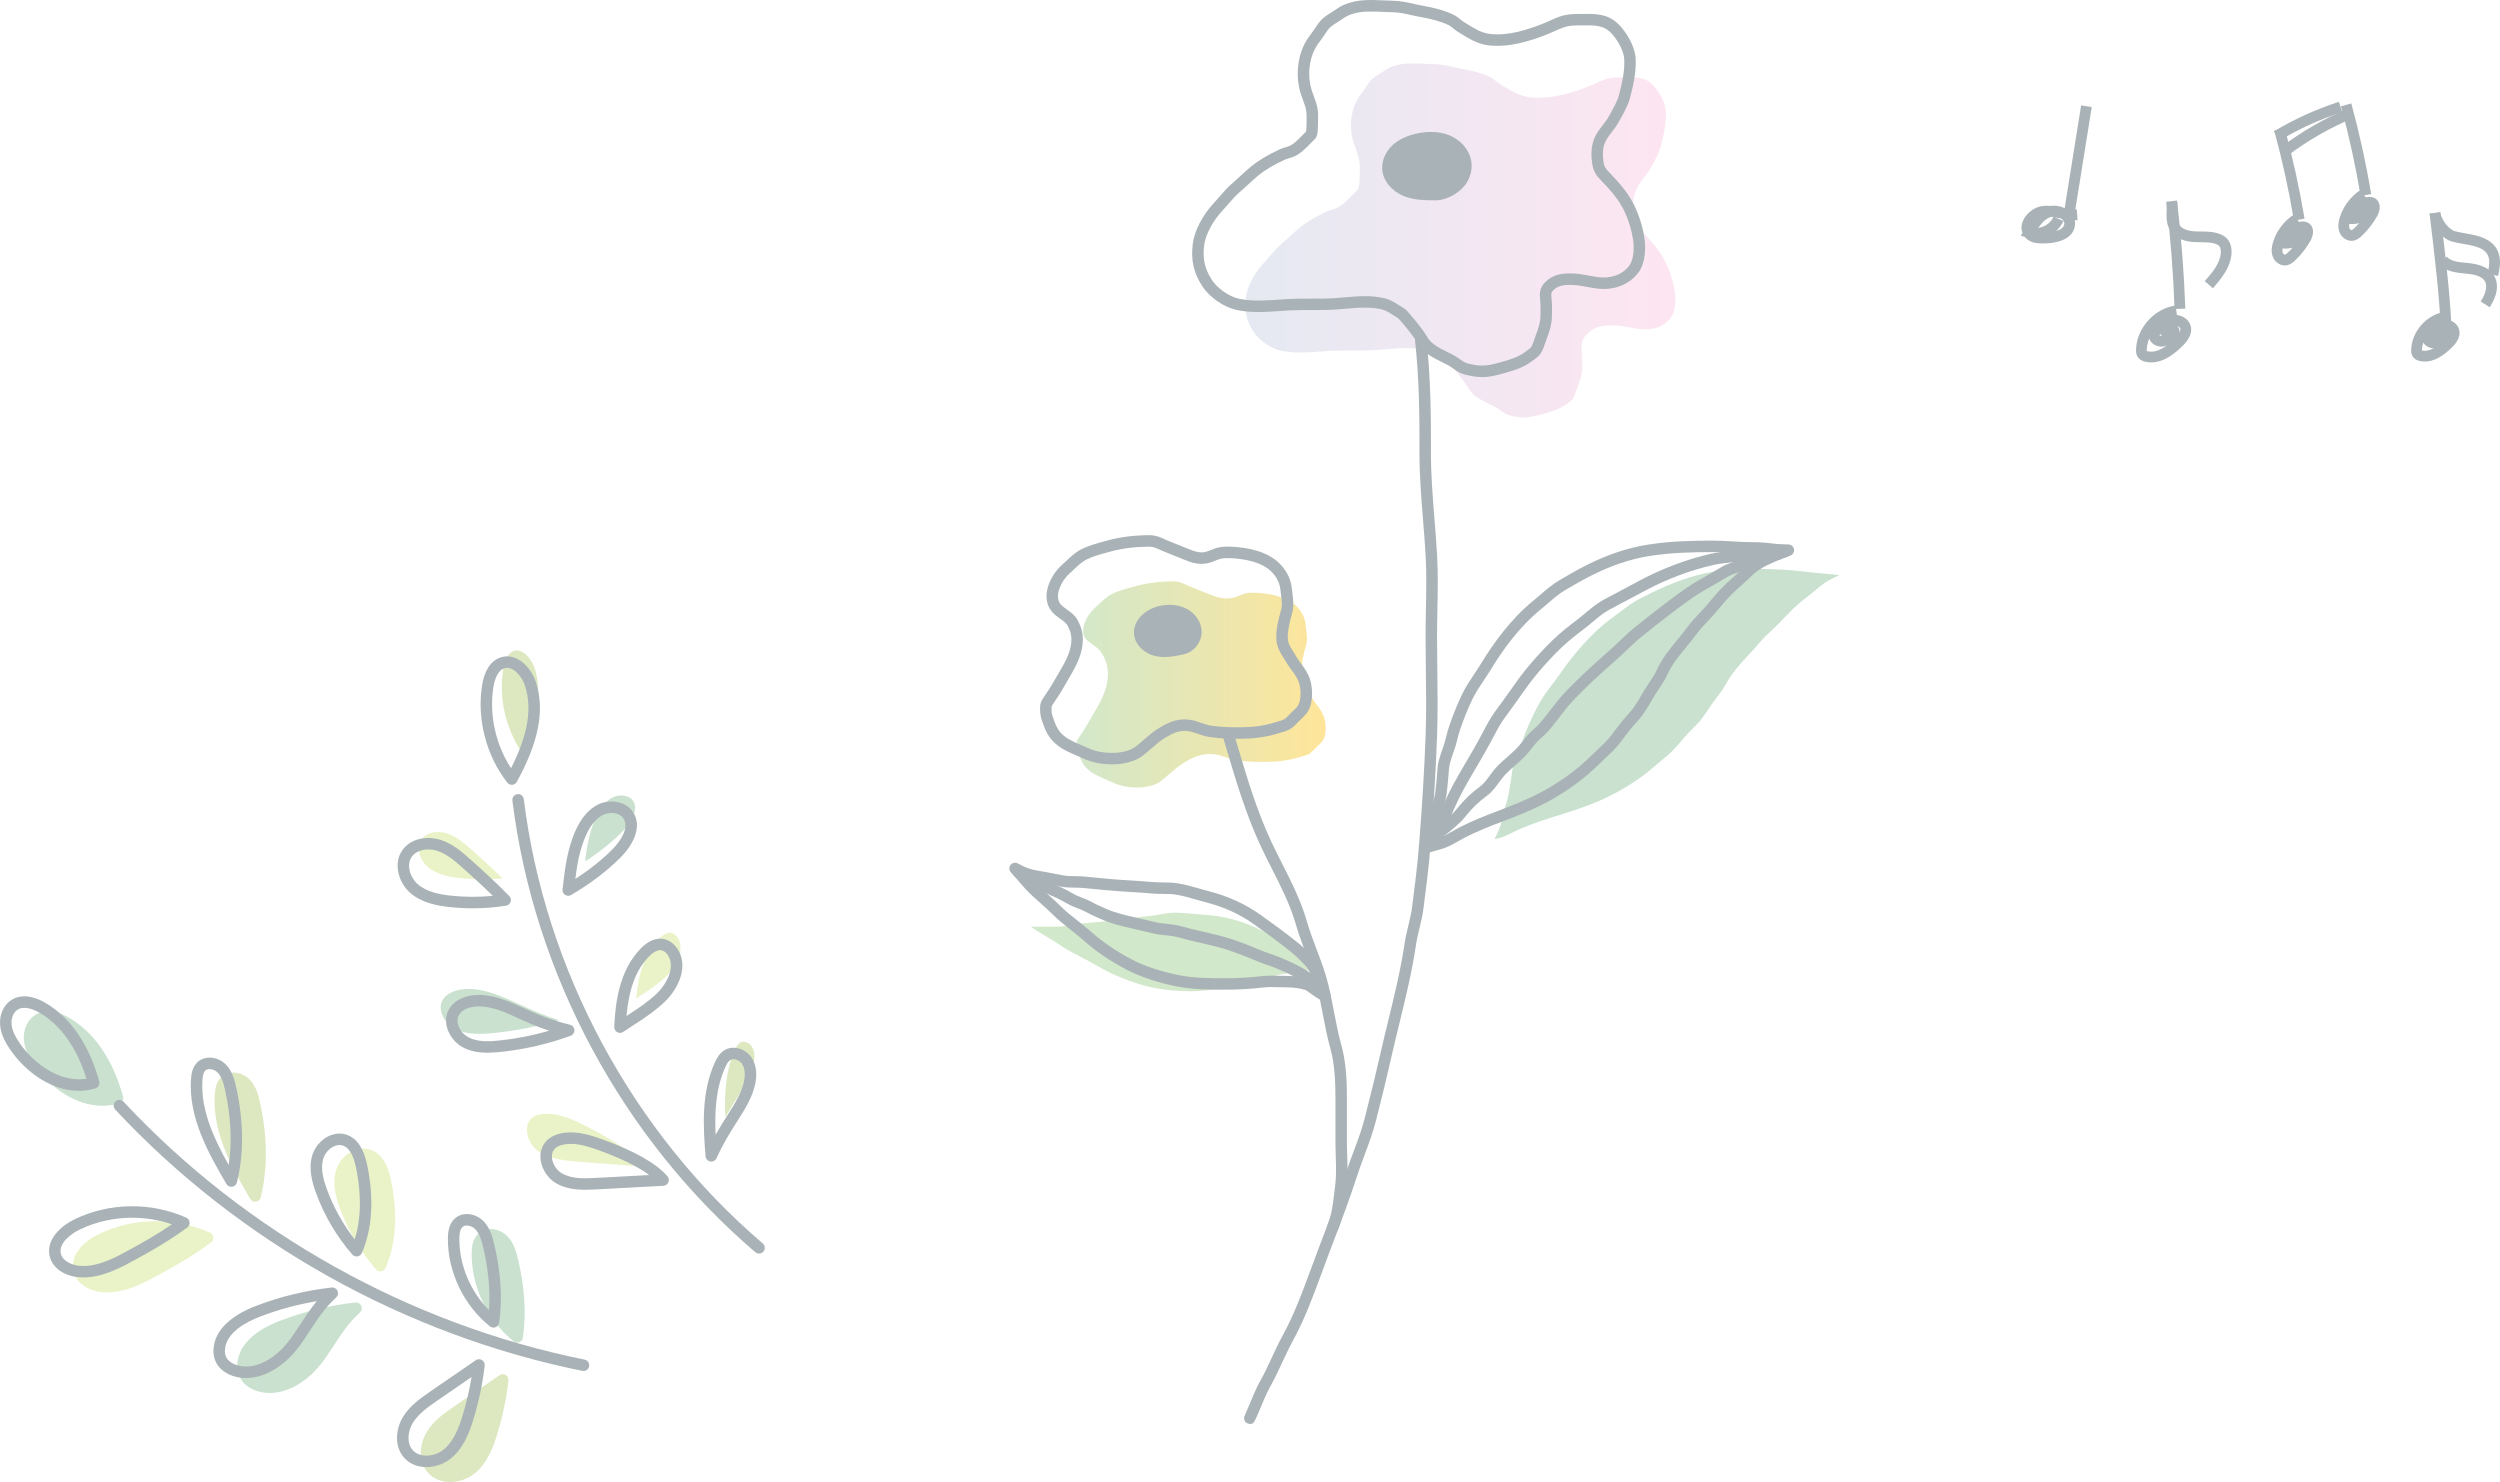 <?xml version="1.0" encoding="UTF-8"?>
<svg id="_レイヤー_2" data-name="レイヤー 2" xmlns="http://www.w3.org/2000/svg" xmlns:xlink="http://www.w3.org/1999/xlink" viewBox="0 0 183.236 108.625">
  <defs>
    <style>
      .cls-1 {
        fill: #d4e88f;
      }

      .cls-1, .cls-2, .cls-3, .cls-4, .cls-5, .cls-6, .cls-7 {
        stroke-width: 0px;
      }

      .cls-2 {
        fill: url(#_名称未設定グラデーション_15);
      }

      .cls-3 {
        fill: #93c49d;
      }

      .cls-4 {
        fill: url(#_名称未設定グラデーション_221);
      }

      .cls-5 {
        fill: #54666d;
      }

      .cls-6 {
        fill: #bbd284;
      }

      .cls-8 {
        opacity: .5;
      }

      .cls-7 {
        fill: #a6d197;
      }
    </style>
    <linearGradient id="_名称未設定グラデーション_221" data-name="名称未設定グラデーション 221" x1="78.913" y1="50.161" x2="97.166" y2="50.161" gradientUnits="userSpaceOnUse">
      <stop offset="0" stop-color="#a6d197"/>
      <stop offset="1" stop-color="#fc3"/>
    </linearGradient>
    <linearGradient id="_名称未設定グラデーション_15" data-name="名称未設定グラデーション 15" x1="91.273" y1="17.624" x2="122.791" y2="17.624" gradientUnits="userSpaceOnUse">
      <stop offset="0" stop-color="#ccd4e6"/>
      <stop offset="1" stop-color="#fccce4"/>
    </linearGradient>
  </defs>
  <g id="_背景" data-name="背景">
    <g class="cls-8">
      <g>
        <path class="cls-3" d="M7.514,81.048c-2.004,0-3.88-1.38-4.991-2.972-.315-.452-.687-1.063-.766-1.778-.088-.803.245-1.559.85-1.926.885-.536,1.923-.088,2.464.228,2.324,1.356,3.428,3.879,3.945,5.757.061.221-.066.45-.286.515-.407.121-.814.176-1.217.176Z"/>
        <path class="cls-1" d="M7.836,94.727c-.062,0-.125-.001-.188-.004-.938-.042-1.999-.526-2.255-1.514-.316-1.226.784-2.245,1.822-2.747,2.543-1.229,5.601-1.273,8.178-.118.137.062.231.191.246.341.016.149-.05.296-.171.384-1.48,1.075-2.627,1.706-3.736,2.316-1.089.601-2.434,1.342-3.896,1.342Z"/>
        <path class="cls-6" d="M18.699,88.082c-.149,0-.288-.079-.364-.21-1.245-2.142-2.795-4.808-2.593-7.687.026-.376.099-.852.436-1.198.23-.236.553-.368.908-.373.436-.001.87.173,1.181.477.488.477.663,1.131.789,1.706.557,2.53.574,4.873.05,6.965-.042.166-.179.291-.349.315-.02.003-.04.004-.059.004Z"/>
        <path class="cls-3" d="M19.784,102.098c-.251,0-.505-.029-.761-.091-.711-.175-1.256-.593-1.492-1.149-.119-.278-.164-.593-.134-.938.113-1.303,1.202-2.383,3.149-3.124,1.769-.673,3.622-1.121,5.504-1.331.186-.023.354.078.43.245.075.166.035.362-.1.484-.825.752-1.377,1.599-1.91,2.417-.316.483-.642.984-1.013,1.443-.846,1.047-2.199,2.044-3.672,2.044Z"/>
        <path class="cls-1" d="M27.878,93.188c-.121,0-.238-.052-.318-.145-1.154-1.333-2.046-2.848-2.653-4.503-.287-.784-.577-1.811-.265-2.797.183-.581.618-1.09,1.164-1.362.445-.222.929-.261,1.359-.109.744.263,1.23.983,1.488,2.2.36,1.706.585,4.213-.388,6.462-.057.133-.179.227-.323.249-.021.003-.042.005-.064.005Z"/>
        <path class="cls-6" d="M32.991,108.625c-.614,0-1.213-.211-1.637-.695-.764-.875-.575-2.157-.076-2.977.516-.846,1.338-1.412,2.064-1.911l3.27-2.248c.137-.093.314-.099.455-.013.142.085.22.245.201.409-.158,1.351-.429,2.64-.827,3.939-.31,1.014-.752,2.149-1.672,2.882-.485.387-1.139.616-1.778.616Z"/>
        <path class="cls-3" d="M37.913,98.402c-.094,0-.186-.031-.262-.091-1.914-1.522-3.094-3.987-3.081-6.431.003-.438.058-1.067.509-1.473.614-.551,1.552-.342,2.071.166.483.473.67,1.116.807,1.683.498,2.06.622,4.006.371,5.785-.021.149-.121.276-.261.332-.05.02-.103.03-.155.03Z"/>
      </g>
      <g>
        <path class="cls-6" d="M37.885,47.671c-.075,0-.149.012-.223.038-.53.18-.723.955-.792,1.401-.311,2.03.172,4.194,1.299,5.914,1.228-2.424,1.556-4.343,1.035-6.001-.173-.549-.555-1.054-.952-1.255-.127-.064-.248-.096-.368-.096Z"/>
        <path class="cls-1" d="M32.107,60.981c-.479,0-.959.164-1.224.55-.412.603-.102,1.519.447,1.997.67.584,1.641.754,2.412.838,1.029.111,2.064.116,3.091.015-.808-.791-1.464-1.379-2.102-1.952-.622-.557-1.245-1.116-1.993-1.352-.196-.062-.414-.096-.631-.096Z"/>
        <path class="cls-3" d="M45.528,58.306c-.207,0-.415.045-.591.127-.487.229-.905.712-1.241,1.436-.475,1.017-.675,2.145-.817,3.27,1.085-.702,1.993-1.428,2.759-2.208.619-.63,1.193-1.59.77-2.223-.185-.277-.531-.403-.88-.403Z"/>
        <path class="cls-3" d="M34.338,72.486c-.136,0-.272.007-.409.021-.706.073-1.267.375-1.501.809-.379.704.15,1.675.877,2.071.852.464,1.922.428,2.953.32,1.592-.167,3.168-.477,4.706-.925-1.217-.398-2.094-.8-2.95-1.193-1.132-.52-2.401-1.103-3.676-1.103Z"/>
        <path class="cls-1" d="M49.096,68.36c-.291,0-.594.24-.803.451-.947.955-1.483,2.358-1.664,4.377.012-.008.023-.015.035-.023.764-.497,1.553-1.01,2.2-1.639.815-.792,1.346-2.014.786-2.819-.131-.188-.309-.316-.477-.341-.025-.004-.051-.006-.077-.006Z"/>
        <path class="cls-1" d="M40.546,81.666c-.148-.019-.297-.031-.446-.032-.333-.003-.798.047-1.116.31-.302.25-.363.611-.36.871.004.547.293,1.14.717,1.477.863.686,2.154.785,3.191.865l4.957.382c-.948-.927-2.434-1.915-4.436-2.951-.755-.391-1.619-.805-2.507-.922Z"/>
        <path class="cls-6" d="M54.476,76.355c-.087,0-.171.021-.243.067-.154.1-.266.312-.355.507-.696,1.519-.793,3.242-.716,4.958.307-.542.618-1.032.924-1.513.49-.77.989-1.555,1.163-2.42.059-.299.118-.862-.157-1.264-.132-.192-.386-.337-.616-.337Z"/>
      </g>
      <path class="cls-3" d="M131.133,41.783l-.033-.002c-1.367-.08-2.96-.154-4.576-.003-1.434.134-2.874.518-4.402,1.177-.704.303-1.382.643-1.963.939-.476.242-.89.558-1.329.892-.185.141-.371.283-.564.42-1.678,1.199-3.03,2.895-3.869,4.106-.19.274-.39.537-.591.8-.342.449-.665.873-.932,1.345-.357.63-.697,1.346-1.071,2.252-.086.208-.151.418-.218.627-.052.164-.104.328-.164.492-.067.183-.141.359-.216.535-.095.224-.19.448-.265.685-.083.262-.12.542-.158.84-.024.188-.049.377-.085.565-.023.124-.042.248-.061.373-.035.233-.07.465-.133.695-.036.136-.078.269-.119.401-.072.232-.14.451-.177.676-.121.742-.368,1.316-.669,1.915.094-.021.181-.041.267-.063.342-.089.564-.188.88-.349.806-.412,1.764-.787,3.014-1.179l.345-.108c1.17-.367,2.38-.745,3.503-1.265,1.385-.641,2.708-1.487,3.723-2.384.171-.151.347-.296.523-.442.4-.329.776-.64,1.09-1.012.419-.496.852-1.009,1.382-1.512.384-.364.682-.814.998-1.289l.19-.285c.136-.2.28-.387.423-.573.223-.289.434-.562.598-.874.44-.838,1.066-1.51,1.671-2.161.264-.284.529-.568.778-.867.285-.342.613-.649.929-.946.207-.193.413-.387.605-.588l.229-.241c.287-.302.574-.606.878-.889.287-.266.593-.506.89-.738.236-.185.473-.369.697-.567.352-.31.67-.533,1.032-.723.209-.11.427-.209.643-.297-.83-.119-1.53-.142-2.277-.232-.472-.057-.944-.114-1.419-.143Z"/>
      <path class="cls-7" d="M93.951,71.403c.187-.036.373-.067.558-.096.177-.029.353-.058.526-.091.542-.104,1.026-.127,1.617-.078.109.009.229.05.411.129-.245-.408-.512-.8-.801-1.013-.506-.373-.897-.626-1.27-.823-1.103-.582-2.171-1.079-3.07-1.489-1.113-.507-2.362-.815-3.61-.892-.272-.017-.546-.042-.822-.068-.523-.049-1.064-.099-1.573-.081-.309.011-.619.068-.946.128-.267.049-.535.098-.805.123-.54.052-1.078.122-1.615.192-.628.082-1.255.163-1.887.217-.316.027-.632.058-.948.089l-.553.053c-.207.02-.413.057-.619.093-.324.058-.66.117-1.01.119h-.632c-.408,0-.815-.002-1.227.01-.04,0-.078.002-.117.002.36.257.742.484,1.145.724.348.207.697.414,1.031.642.476.324.98.585,1.513.861.374.194.748.388,1.112.604.991.587,2.036,1.037,3.287,1.416,1.035.314,2.311.479,3.69.477,1.087-.001,2.132-.199,3.239-.408.911-.177,1.793-.395,2.673-.671.231-.073.467-.126.703-.172Z"/>
      <path class="cls-4" d="M79.881,52.778c-.334.592-.58.947-.743,1.183-.203.294-.225.333-.225.427,0,.24,0,.414.064.607.226.681.39,1.118.887,1.508.348.273.81.469,1.258.658.153.065.303.128.448.195.588.268,1.195.377,1.959.362.474-.011,1.169-.167,1.521-.437.219-.167.42-.343.619-.517.338-.295.688-.601,1.114-.861.586-.357,1.281-.729,2.205-.62.327.039.625.142.913.241.241.083.469.161.695.197.765.119,1.535.129,2.249.12.909-.01,1.678-.121,2.421-.351l.187-.055c.178-.051.362-.103.494-.173.121-.064.241-.189.367-.321.061-.064.122-.127.184-.187l.087-.081c.227-.212.405-.38.483-.618.134-.414.129-.973-.013-1.459-.095-.326-.309-.618-.535-.926-.144-.197-.288-.394-.409-.604-.065-.113-.131-.217-.194-.318-.26-.412-.529-.837-.533-1.488-.006-.716.177-1.377.355-2.016.095-.339.044-.73-.01-1.144-.015-.115-.029-.23-.041-.343-.049-.47-.249-.886-.612-1.273-.766-.817-2.206-.998-2.996-1.033-.271-.012-.551-.019-.779.04-.131.034-.257.086-.383.137-.186.074-.377.151-.595.196-.624.126-1.204-.069-1.586-.228-.264-.11-.529-.214-.794-.319-.292-.115-.585-.231-.876-.353-.093-.039-.179-.079-.263-.117-.268-.123-.428-.187-.704-.203-1.087.009-1.989.121-2.841.352l-.176.047c-.559.151-1.139.306-1.621.55-.313.158-.633.459-.942.751-.105.099-.207.195-.306.283-.562.5-1.094,1.569-.685,2.173.112.164.304.301.507.446.277.197.591.42.785.776.331.606.438,1.127.365,1.8-.101.945-.604,1.798-1.047,2.551-.089.15-.177.299-.26.446Z"/>
      <path class="cls-2" d="M103.088,25.511c.49,0,.979.04,1.463.158.426.104.789.342,1.11.551l.123.075c.124.074.265.158.392.289.143.148,1.109,1.253,1.492,1.929.288.51.912.817,1.515,1.115.131.064.26.128.383.192.174.091.325.198.473.303.201.143.375.266.596.322.386.097.704.148.972.155.503.009.929-.103,1.459-.252.781-.219,1.288-.379,1.784-.755l.129-.094c.131-.094.254-.182.313-.276.081-.129.151-.336.212-.518l.116-.329c.184-.501.329-.897.342-1.409.008-.339.016-.681-.007-.997l-.017-.19c-.039-.387-.084-.825.353-1.276.589-.609,1.274-.66,1.871-.66.493,0,.943.083,1.378.163.223.041.448.083.681.113.734.098,1.723-.087,2.281-.89.286-.411.342-1.245.249-1.858-.105-.698-.342-1.468-.65-2.112-.386-.811-1.012-1.516-1.573-2.099-.403-.418-.688-.712-.777-1.368-.061-.455-.114-1.132.127-1.766.162-.422.412-.746.655-1.059.157-.203.305-.395.42-.603l.13-.233c.26-.462.527-.94.646-1.405.209-.813.427-1.754.37-2.618-.042-.647-.572-1.523-1.039-1.963-.518-.489-1.128-.487-1.908-.48h-.26c-.432,0-.796.009-1.154.12-.241.075-.482.184-.737.3-.178.081-.356.162-.534.232-1.274.498-2.781.981-4.303.811-.8-.091-1.43-.482-2.041-.861l-.227-.14c-.127-.077-.239-.167-.35-.258-.11-.09-.205-.168-.309-.22-.319-.162-.685-.276-1.002-.367-.312-.089-.625-.148-.939-.207-.212-.04-.423-.08-.636-.128l-.099-.022c-.492-.113-.958-.219-1.429-.225-.24-.003-.485-.014-.731-.026-.741-.034-1.512-.07-2.193.142-.263.082-.494.191-.668.316-.13.093-.27.181-.411.269-.228.142-.444.277-.606.433-.127.123-.24.293-.358.473l-.114.171c-.071.104-.146.205-.221.306-.138.186-.268.362-.368.547-.485.895-.587,2.08-.265,3.093.044.138.094.273.144.407.123.33.249.671.299,1.062.031.253.025.502.02.742-.003.092-.005.184-.005.275.003.632-.064.931-.245,1.102h0c-.105.099-.21.207-.316.317-.365.376-.779.803-1.319.997-.086.031-.173.056-.26.081-.101.029-.203.056-.3.102-.837.395-1.459.764-1.902,1.128-.265.217-.518.451-.77.684-.21.194-.421.389-.638.574-.294.252-.538.536-.798.836-.142.164-.284.328-.436.49-.585.624-1.252,1.639-1.366,2.611-.112.96.053,1.681.572,2.486.397.619,1.268,1.225,1.982,1.38.947.206,1.97.133,2.96.064.213-.015.425-.03.636-.042.558-.032,1.123-.031,1.665-.029.57.001,1.162.003,1.733-.035.225-.015.453-.035.682-.055.511-.044,1.031-.09,1.552-.09Z"/>
      <g>
        <g>
          <rect class="cls-5" x="148.445" y="11.211" width="7.735" height=".788" transform="translate(116.756 160.163) rotate(-80.897)"/>
          <path class="cls-5" d="M149.699,17.844c-.425,0-.878-.056-1.215-.387-.031-.031-.06-.062-.087-.095l-.283-.085.118-.199c-.094-.243-.095-.52.005-.801.216-.613.865-1.122,1.51-1.185.191-.019.378-.016.562,0,.347-.052.724.012,1.044.178.3.057.588.1.867.083l.049.786c-.068.004-.135.004-.201.005.026.118.032.24.018.364-.092.811-.893,1.296-2.199,1.332-.061.002-.123.003-.186.003ZM150.624,15.93l.614.268c-.124.284-.311.532-.539.733.302-.09.572-.244.603-.512.019-.169-.09-.294-.185-.369-.015-.012-.03-.023-.046-.034-.033-.007-.065-.013-.098-.02-.118-.023-.234-.047-.348-.067ZM150.345,15.888c-.016.005-.031.01-.047.015-.366.133-.652.434-.909.803.47-.067.914-.366,1.114-.795-.053-.008-.106-.016-.159-.022Z"/>
          <path class="cls-5" d="M159.384,22.649c-.094-2.616-.298-5.26-.606-7.859l.783-.093c.311,2.62.517,5.286.611,7.923l-.788.028Z"/>
          <path class="cls-5" d="M157.677,26.564c-.144,0-.287-.016-.429-.047-.253-.056-.44-.17-.556-.341-.126-.185-.137-.393-.132-.553.042-1.57,1.343-3.02,2.9-3.231l.094.691c.45.06.888.335,1.013.815.16.613-.264,1.125-.596,1.455-.814.811-1.569,1.21-2.293,1.21ZM157.349,25.731c.009,0,.032.008.069.017.417.094.878-.048,1.395-.428-.069.028-.143.052-.221.067-.284.057-.599-.025-.821-.215-.119-.101-.203-.225-.247-.36-.107.265-.17.546-.178.833-.001.044,0,.07.002.086ZM158.347,24.485c-.054.059-.068.087-.07.1.011.002.093.042.161.029.006-.001.012-.003.019-.004l-.109-.125ZM159.581,23.894c.084.08.139.184.16.302.012.07.01.135,0,.194.063-.115.084-.213.064-.294-.023-.088-.11-.162-.223-.203Z"/>
          <path class="cls-5" d="M162.186,21.127l-.589-.523c.617-.695,1.171-1.382,1.177-2.149.002-.165-.028-.297-.085-.38-.087-.127-.267-.197-.404-.234-.298-.081-.624-.083-.969-.086-.181-.002-.363-.003-.543-.015-.554-.037-1.299-.211-1.699-.829-.305-.471-.287-1.011-.272-1.488.006-.194.012-.376-.002-.547l.785-.063c.017.215.01.429.004.636-.013.414-.025.771.146,1.035.234.362.783.45,1.09.471.165.011.331.012.497.013.38.003.773.006,1.169.114.385.104.67.289.848.55.15.22.225.5.222.832-.01,1.125-.832,2.051-1.376,2.665Z"/>
          <path class="cls-5" d="M178.878,23.842c-.074-2.063-.478-5.451-.745-7.694l-.059-.492.783-.093.058.492c.269,2.255.675,5.663.75,7.758l-.787.028Z"/>
          <path class="cls-5" d="M177.734,26.501c-.127,0-.253-.014-.378-.042-.23-.051-.401-.157-.508-.313-.117-.172-.127-.36-.123-.505.036-1.36,1.163-2.615,2.512-2.799l.079.584c.409.049.811.299.925.738.16.615-.353,1.125-.522,1.292-.703.699-1.356,1.044-1.986,1.044ZM177.513,25.687s.009.002.014.003c.255.058.541-.002.852-.173-.217.014-.439-.07-.605-.211-.067-.057-.122-.123-.164-.195-.058.178-.092.364-.097.552,0,.009,0,.017,0,.024ZM178.336,24.728s.007,0,.01.001l-.005-.006s-.003.003-.004.005Z"/>
          <path class="cls-5" d="M168.133,16.158c-.369-2.205-.854-4.414-1.441-6.569l.76-.207c.594,2.179,1.085,4.415,1.458,6.646l-.777.13Z"/>
          <path class="cls-5" d="M167.466,19.457c-.387,0-.76-.276-.899-.683-.129-.379-.045-.754.029-1.004.249-.837.814-1.587,1.55-2.058l.356.557c.033-.007.065-.013.098-.018.083-.014.332-.052.562.072.168.092.285.238.339.424.11.382-.093.788-.158.903-.302.536-.682,1.022-1.13,1.444-.17.16-.364.314-.631.353-.039.006-.078.008-.117.008ZM167.301,18.209c-.02.126-.017.229.012.31.031.09.121.152.155.15.058-.009.165-.109.206-.147.124-.117.243-.24.355-.368-.204.055-.418.078-.632.062l-.095-.007Z"/>
          <path class="cls-5" d="M173.02,14.356c-.368-2.203-.853-4.413-1.441-6.569l.76-.207c.595,2.181,1.085,4.417,1.458,6.646l-.777.13Z"/>
          <path class="cls-5" d="M172.353,17.654c-.386,0-.759-.276-.898-.682-.129-.378-.046-.754.029-1.004.25-.838.815-1.587,1.551-2.058l.355.556c.032-.007.065-.013.098-.018.083-.013.333-.052.563.073.167.09.284.237.337.423.11.382-.093.789-.158.904-.302.536-.682,1.022-1.13,1.444-.17.16-.364.314-.631.353-.039.006-.078.008-.118.008ZM172.188,16.407c-.02.126-.016.229.012.31.033.095.122.157.155.15.059-.009.166-.109.206-.147.124-.117.242-.24.354-.368-.204.055-.417.078-.632.062l-.096-.007Z"/>
          <path class="cls-5" d="M167.066,10.304l-.405-.676c1.5-.898,3.104-1.627,4.767-2.166l.243.749c-1.607.522-3.156,1.226-4.605,2.093Z"/>
          <path class="cls-5" d="M167.626,11.444l-.477-.627c1.552-1.182,3.253-2.16,5.056-2.905l.301.728c-1.74.72-3.381,1.663-4.879,2.804Z"/>
          <path class="cls-5" d="M183.094,20.225l-.77-.166.02-.089c.179-.812.244-1.513-.783-1.863-.315-.107-.648-.166-1.001-.228-.28-.049-.569-.1-.857-.179-.792-.216-1.525-1.273-1.628-2.038l.781-.105c.072.531.633,1.268,1.054,1.383.253.069.512.114.786.163.367.065.746.131,1.119.259,1.778.606,1.442,2.128,1.298,2.779l-.019.085Z"/>
          <path class="cls-5" d="M182.483,22.521l-.663-.426c.228-.355.571-1.02.309-1.48-.236-.413-.893-.517-1.367-.559-.684-.061-1.508-.134-2.028-.726l.592-.52c.312.356.908.409,1.485.46.672.06,1.584.222,2.003.956.352.617.238,1.411-.33,2.296Z"/>
        </g>
        <g>
          <path class="cls-5" d="M42.767,100.486c-.028,0-.056-.003-.084-.009-13.02-2.635-25.179-9.436-34.239-19.151-.159-.17-.149-.436.021-.595.169-.158.436-.149.594.021,8.941,9.588,20.941,16.3,33.791,18.901.227.046.375.268.329.496-.04.2-.216.337-.412.337Z"/>
          <path class="cls-5" d="M5.771,79.951c-2.004,0-3.88-1.38-4.991-2.972-.315-.452-.687-1.063-.766-1.778-.088-.803.245-1.559.85-1.926.885-.536,1.923-.088,2.464.228,2.324,1.356,3.428,3.879,3.945,5.757.061.221-.066.45-.286.515-.407.121-.814.176-1.217.176ZM1.788,73.869c-.171,0-.338.035-.488.126-.316.191-.501.65-.449,1.115.058.526.361,1.018.619,1.389,1.048,1.501,2.972,2.877,4.869,2.564-.518-1.666-1.521-3.715-3.435-4.832-.219-.128-.678-.36-1.116-.36Z"/>
          <path class="cls-5" d="M6.093,93.63c-.062,0-.125-.001-.188-.004-.938-.042-1.999-.526-2.255-1.514-.316-1.226.784-2.245,1.822-2.747,2.543-1.229,5.601-1.273,8.178-.118.137.062.231.191.246.341.016.149-.05.296-.171.384-1.48,1.075-2.627,1.706-3.736,2.316-1.089.601-2.434,1.342-3.896,1.342ZM9.691,89.252c-1.326,0-2.653.291-3.854.871-.605.292-1.575.995-1.373,1.778.147.568.869.857,1.477.884,1.3.069,2.598-.658,3.641-1.234.923-.508,1.872-1.03,3.017-1.815-.935-.323-1.922-.483-2.909-.483Z"/>
          <path class="cls-5" d="M16.956,86.985c-.149,0-.288-.079-.364-.21-1.245-2.142-2.795-4.808-2.593-7.687.026-.376.099-.852.436-1.198.23-.236.553-.368.908-.373.436-.001.87.173,1.181.477.488.477.663,1.131.789,1.706.557,2.53.574,4.873.05,6.965-.042.166-.179.291-.349.315-.02.003-.04.004-.059.004ZM15.361,78.36h-.008c-.092.001-.222.022-.315.118-.146.15-.183.436-.199.669-.155,2.221.881,4.385,1.924,6.237.254-1.685.164-3.53-.27-5.502-.101-.457-.235-.971-.557-1.286-.147-.144-.372-.237-.574-.237Z"/>
          <path class="cls-5" d="M18.041,101.001c-.251,0-.505-.029-.761-.091-.711-.175-1.256-.593-1.492-1.149-.119-.278-.164-.593-.134-.938.113-1.303,1.202-2.383,3.149-3.124,1.769-.673,3.622-1.121,5.504-1.331.186-.023.354.078.43.245.075.166.035.362-.1.484-.825.752-1.377,1.599-1.91,2.417-.316.483-.642.984-1.013,1.443-.846,1.047-2.199,2.044-3.672,2.044ZM23.22,95.368c-1.405.236-2.786.61-4.119,1.116-1.132.431-2.504,1.199-2.61,2.411-.018.202.006.387.07.534.13.306.473.553.918.662,1.378.335,2.751-.64,3.578-1.664.345-.427.645-.887.963-1.374.364-.558.737-1.129,1.199-1.686Z"/>
          <path class="cls-5" d="M26.135,92.091c-.121,0-.238-.052-.318-.145-1.154-1.333-2.046-2.848-2.653-4.503-.287-.784-.577-1.811-.265-2.797.183-.581.618-1.09,1.164-1.362.445-.222.929-.261,1.359-.109.744.263,1.23.983,1.488,2.2.36,1.706.585,4.213-.388,6.462-.057.133-.179.227-.323.249-.021.003-.042.005-.064.005ZM24.883,83.925c-.174,0-.329.055-.444.113-.34.169-.622.5-.737.862-.236.744.012,1.595.253,2.254.488,1.333,1.174,2.57,2.043,3.685.591-1.87.388-3.873.09-5.29-.192-.906-.501-1.423-.946-1.581-.088-.031-.175-.044-.258-.044Z"/>
          <path class="cls-5" d="M31.248,107.528c-.614,0-1.213-.211-1.637-.695-.764-.875-.575-2.157-.076-2.977.516-.846,1.338-1.412,2.064-1.911l3.27-2.248c.137-.093.314-.099.455-.013.142.085.22.245.201.409-.158,1.351-.429,2.64-.827,3.939-.31,1.014-.752,2.149-1.672,2.882-.485.387-1.139.616-1.778.616ZM34.56,100.93l-2.484,1.708c-.656.451-1.4.963-1.821,1.655-.356.585-.473,1.455-.009,1.987.538.617,1.621.481,2.256-.025.741-.59,1.12-1.58,1.393-2.471.29-.947.509-1.888.666-2.854Z"/>
          <path class="cls-5" d="M36.17,97.305c-.094,0-.186-.031-.262-.091-1.914-1.522-3.094-3.987-3.081-6.431.003-.438.058-1.067.509-1.473.614-.551,1.552-.342,2.071.166.483.473.67,1.116.807,1.683.498,2.06.622,4.006.371,5.785-.021.149-.121.276-.261.332-.05.02-.103.03-.155.03ZM34.218,89.826c-.122,0-.235.033-.319.109-.155.139-.228.41-.231.852-.01,1.927.807,3.868,2.171,5.237.105-1.453-.043-3.019-.441-4.668-.11-.452-.254-.962-.578-1.279-.155-.151-.39-.251-.601-.251Z"/>
        </g>
        <g>
          <path class="cls-5" d="M55.634,91.88c-.097,0-.194-.033-.273-.101-9.741-8.322-16.23-20.388-17.806-33.103-.028-.23.136-.441.366-.469.235-.034.441.135.47.366,1.55,12.509,7.934,24.379,17.517,32.567.177.151.198.416.047.593-.083.098-.201.148-.32.148Z"/>
          <path class="cls-5" d="M37.512,57.522c-.129,0-.251-.059-.331-.162-1.539-1.972-2.232-4.626-1.853-7.099.17-1.112.637-1.828,1.353-2.07.405-.138.835-.101,1.241.105.722.367,1.183,1.146,1.374,1.754.637,2.025.187,4.331-1.415,7.254-.069.124-.194.206-.335.217-.012,0-.023.001-.034.001ZM37.174,48.95c-.075,0-.149.012-.223.038-.53.18-.723.955-.792,1.401-.311,2.03.172,4.194,1.299,5.914,1.228-2.424,1.556-4.343,1.035-6.001-.173-.549-.555-1.054-.952-1.255-.127-.064-.248-.096-.368-.096Z"/>
          <path class="cls-5" d="M34.648,66.574c-.57,0-1.14-.031-1.708-.092-.893-.097-2.027-.303-2.874-1.04-.818-.712-1.276-2.102-.589-3.107.644-.942,1.904-1.065,2.803-.782.92.29,1.644.939,2.283,1.512.818.734,1.645,1.476,2.764,2.607.111.112.15.277.101.427-.049.15-.179.26-.335.284-.809.127-1.627.19-2.445.19ZM31.396,62.26c-.479,0-.959.164-1.224.55-.412.603-.102,1.519.447,1.997.67.584,1.641.754,2.412.838,1.029.111,2.064.116,3.091.015-.808-.791-1.464-1.379-2.102-1.952-.622-.557-1.245-1.116-1.993-1.352-.196-.062-.414-.096-.631-.096Z"/>
          <path class="cls-5" d="M41.648,65.656c-.079,0-.159-.023-.228-.067-.134-.087-.208-.242-.19-.4.158-1.403.337-2.993.992-4.396.422-.906.976-1.526,1.645-1.841.806-.379,1.971-.27,2.529.57.702,1.052.01,2.384-.87,3.28-.985,1.001-2.183,1.916-3.663,2.796-.066.039-.14.059-.215.059ZM44.817,59.585c-.207,0-.415.045-.591.127-.487.229-.905.712-1.241,1.436-.475,1.017-.675,2.145-.817,3.27,1.085-.702,1.993-1.428,2.759-2.208.619-.63,1.193-1.59.77-2.223-.185-.277-.531-.403-.88-.403Z"/>
          <path class="cls-5" d="M35.725,77.159c-.627,0-1.249-.094-1.818-.404-.913-.498-1.556-1.748-1.019-2.745.318-.59.982-.979,1.819-1.065,1.317-.137,2.588.444,3.606.911.948.435,1.843.845,3.473,1.256.179.045.308.202.318.387.009.185-.103.354-.277.417-1.657.603-3.386,1.002-5.139,1.185-.318.033-.641.058-.963.058ZM35.111,73.765c-.105,0-.211.005-.317.016-.548.057-.983.291-1.165.628-.294.546.116,1.299.681,1.607.661.36,1.491.332,2.291.248,1.235-.129,2.458-.37,3.651-.718-.944-.309-1.625-.621-2.289-.926-.879-.403-1.863-.856-2.852-.856Z"/>
          <path class="cls-5" d="M45.443,75.706c-.07,0-.14-.017-.203-.053-.14-.077-.223-.226-.217-.385.069-1.697.346-4.141,1.961-5.77.524-.529,1.078-.762,1.604-.685.397.061.776.313,1.041.693.867,1.245.147,2.896-.89,3.903-.705.686-1.567,1.247-2.327,1.741-.253.164-.498.324-.73.483-.071.049-.154.074-.238.074ZM48.384,69.639c-.291,0-.594.24-.803.451-.947.955-1.483,2.358-1.664,4.377.012-.008.023-.015.035-.023.764-.497,1.553-1.01,2.2-1.639.815-.792,1.346-2.014.786-2.819-.131-.188-.309-.316-.477-.341-.025-.004-.051-.006-.077-.006Z"/>
          <path class="cls-5" d="M42.894,87.203c-.719,0-1.488-.089-2.162-.493-.577-.345-1.009-1.002-1.104-1.671-.076-.539.069-1.036.408-1.4.31-.333.775-.545,1.343-.614.995-.121,1.946.185,2.763.481,2.356.851,3.963,1.763,4.777,2.711.105.122.131.292.068.44-.063.147-.204.246-.364.255l-4.863.262c-.273.015-.566.03-.867.03ZM41.829,83.84c-.116,0-.232.007-.347.021-.257.031-.611.117-.83.352-.208.223-.218.508-.19.708.059.422.342.85.703,1.067.735.442,1.742.388,2.551.344l3.864-.208c-.826-.619-2.073-1.232-3.723-1.828-.622-.225-1.331-.457-2.028-.457Z"/>
          <path class="cls-5" d="M52.135,85.139c-.023,0-.047-.002-.071-.006-.189-.032-.333-.188-.349-.379-.195-2.308-.302-4.74.685-6.895.14-.305.327-.646.663-.863.692-.447,1.597-.103,2.01.499.428.623.394,1.38.29,1.905-.205,1.02-.772,1.91-1.272,2.696-.558.878-1.079,1.697-1.573,2.796-.068.153-.22.248-.383.248ZM53.764,77.634c-.087,0-.171.021-.243.067-.154.1-.266.312-.355.507-.696,1.519-.793,3.242-.716,4.958.307-.542.618-1.032.924-1.513.49-.77.989-1.555,1.163-2.42.059-.299.118-.862-.157-1.264-.132-.192-.386-.337-.616-.337Z"/>
        </g>
        <g>
          <g>
            <g>
              <path class="cls-5" d="M91.661,104.37c-.041,0-.087-.006-.14-.016-.196-.04-.338-.214-.338-.414,0-.084.024-.162.066-.227.038-.081.121-.282.227-.534.342-.815.663-1.569.831-1.858.334-.574.625-1.201.905-1.807.247-.535.504-1.088.795-1.618.855-1.559,1.482-3.266,2.089-4.916.164-.446.327-.891.496-1.335l.283-.746c.637-1.674,1.239-3.256,1.778-4.93.175-.542.373-1.071.57-1.599.29-.775.59-1.578.8-2.394.443-1.723.816-3.262,1.142-4.705.186-.822.386-1.643.587-2.465.452-1.853.92-3.769,1.2-5.671.066-.448.171-.882.273-1.301.122-.503.237-.979.289-1.472.042-.397.095-.795.147-1.192l.073-.558c.118-.932.215-1.899.297-2.956.229-2.93.38-5.501.463-7.86.054-1.55.034-3.138.014-4.674-.01-.812-.021-1.624-.021-2.433,0-.67.013-1.344.026-2.019.025-1.284.051-2.611-.019-3.895-.049-.89-.121-1.783-.194-2.677-.13-1.62-.265-3.295-.26-4.947.007-2.605-.013-5.39-.334-8.285-.025-.231.141-.439.372-.464.227-.026.439.14.465.372.325,2.939.346,5.751.338,8.38-.004,1.616.129,3.274.258,4.877.073.901.145,1.801.195,2.698.073,1.315.047,2.659.021,3.958-.013.669-.027,1.338-.027,2.002,0,.806.01,1.614.021,2.422.019,1.546.04,3.144-.015,4.714-.083,2.371-.235,4.954-.464,7.896-.083,1.07-.181,2.05-.301,2.996l-.074.564c-.052.389-.103.779-.145,1.169-.057.55-.185,1.075-.308,1.583-.102.419-.198.815-.258,1.225-.286,1.941-.758,3.876-1.215,5.748-.199.817-.399,1.634-.583,2.451-.327,1.45-.703,2.997-1.148,4.729-.221.86-.529,1.683-.826,2.479-.193.517-.387,1.034-.557,1.563-.546,1.694-1.181,3.36-1.793,4.97l-.283.746c-.167.44-.33.883-.493,1.326-.617,1.679-1.254,3.416-2.14,5.031-.277.504-.527,1.044-.769,1.567-.289.623-.588,1.268-.941,1.877-.155.265-.548,1.201-.782,1.76-.284.676-.364.867-.592.867Z"/>
              <g>
                <path class="cls-5" d="M108.638,27.638c-.036,0-.073,0-.11-.002-.329-.009-.707-.068-1.152-.18-.375-.094-.642-.285-.879-.453-.118-.084-.238-.171-.376-.243-.116-.061-.24-.122-.364-.183-.684-.337-1.459-.719-1.876-1.455-.316-.558-1.213-1.603-1.363-1.757-.049-.05-.131-.099-.218-.151-.048-.029-.096-.057-.143-.088-.288-.188-.574-.375-.86-.445-.861-.211-1.818-.128-2.742-.048-.235.021-.468.041-.698.056-.6.041-1.207.038-1.793.037-.531-.002-1.081-.003-1.613.028-.207.012-.416.027-.626.041-1.049.074-2.132.151-3.198-.08-.936-.203-1.992-.937-2.512-1.747-.625-.972-.835-1.881-.699-3.039.116-.998.71-2.153,1.588-3.089.143-.153.278-.309.412-.464.268-.311.546-.632.887-.925.209-.179.412-.367.614-.554.265-.245.531-.49.808-.717.504-.413,1.163-.807,2.075-1.238.14-.066.283-.109.429-.151.069-.019.139-.039.208-.064.355-.128.683-.465.998-.791.099-.101.195-.201.292-.294.012-.059.034-.206.032-.536,0-.099.002-.198.004-.297.005-.219.01-.427-.014-.618-.037-.294-.141-.575-.252-.873-.054-.147-.109-.294-.157-.445-.39-1.223-.264-2.66.327-3.75.128-.236.281-.444.43-.645.069-.093.138-.187.203-.282l.105-.157c.133-.201.283-.43.478-.618.225-.217.489-.381.744-.54.126-.078.251-.156.366-.239.251-.179.556-.325.908-.435.823-.256,1.668-.218,2.483-.179.236.011.471.022.703.025.561.008,1.092.129,1.606.246l.097.022c.202.046.404.084.606.122.33.062.671.126,1.015.225.355.102.769.232,1.151.426.185.093.331.214.461.319.081.067.163.135.255.191l.232.143c.555.345,1.08.67,1.691.74,1.337.151,2.664-.274,3.902-.758.165-.064.329-.139.493-.214.268-.122.544-.248.836-.338.471-.146.919-.151,1.404-.157h.253c.855-.005,1.728-.012,2.491.708.587.554,1.242,1.625,1.3,2.52.064.988-.171,2.006-.395,2.881-.146.572-.455,1.123-.727,1.608l-.127.228c-.146.264-.321.491-.492.711-.214.277-.416.539-.533.845-.132.345-.157.776-.079,1.353.052.382.175.51.505.852.652.677,1.332,1.447,1.771,2.366.346.726.603,1.561.722,2.349.11.721.073,1.799-.389,2.463-.646.93-1.824,1.408-3.081,1.245-.248-.032-.488-.076-.724-.12-.416-.077-.81-.149-1.226-.149-.568,0-.937.064-1.265.404-.158.164-.156.261-.121.607l.02.213c.026.358.017.72.009,1.07-.017.66-.2,1.159-.394,1.687l-.109.307c-.077.227-.163.484-.298.698-.147.234-.353.381-.535.512l-.112.082c-.659.5-1.341.691-2,.876-.601.169-1.076.303-1.663.303ZM100.033,21.706c.49,0,.979.04,1.463.158.426.104.789.342,1.11.551l.123.075c.124.074.265.158.392.289.143.148,1.109,1.253,1.492,1.929.288.51.912.817,1.515,1.115.131.064.26.128.383.192.174.091.325.198.473.303.201.143.375.266.596.322.386.097.704.148.972.155.503.009.929-.103,1.459-.252.781-.219,1.288-.379,1.784-.755l.129-.094c.131-.094.254-.182.313-.276.081-.129.151-.336.212-.518l.116-.329c.184-.501.329-.897.342-1.409.008-.339.016-.681-.007-.997l-.017-.19c-.039-.387-.084-.825.353-1.276.589-.609,1.274-.66,1.871-.66.493,0,.943.083,1.378.163.223.041.448.083.681.113.734.098,1.723-.087,2.281-.89.286-.411.342-1.245.249-1.858-.105-.698-.342-1.468-.65-2.112-.386-.811-1.012-1.516-1.573-2.099-.403-.418-.688-.712-.777-1.368-.061-.455-.114-1.132.127-1.766.162-.422.412-.746.655-1.059.157-.203.305-.395.42-.603l.13-.233c.26-.462.527-.94.646-1.405.209-.813.427-1.754.37-2.618-.042-.647-.572-1.523-1.039-1.963-.518-.489-1.128-.487-1.908-.48h-.26c-.432,0-.796.009-1.154.12-.241.075-.482.184-.737.3-.178.081-.356.162-.534.232-1.274.498-2.781.981-4.303.811-.8-.091-1.43-.482-2.041-.861l-.227-.14c-.127-.077-.239-.167-.35-.258-.11-.09-.205-.168-.309-.22-.319-.162-.685-.276-1.002-.367-.312-.089-.625-.148-.939-.207-.212-.04-.423-.08-.636-.128l-.099-.022c-.492-.113-.958-.219-1.429-.225-.24-.003-.485-.014-.731-.026-.741-.034-1.512-.07-2.193.142-.263.082-.494.191-.668.316-.13.093-.27.181-.411.269-.228.142-.444.277-.606.433-.127.123-.24.293-.358.473l-.114.171c-.071.104-.146.205-.221.306-.138.186-.268.362-.368.547-.485.895-.587,2.08-.265,3.093.044.138.094.273.144.407.123.33.249.671.299,1.062.031.253.025.502.02.742-.003.092-.005.184-.005.275.003.632-.064.931-.245,1.102h0c-.105.099-.21.207-.316.317-.365.376-.779.803-1.319.997-.086.031-.173.056-.26.081-.101.029-.203.056-.3.102-.837.395-1.459.764-1.902,1.128-.265.217-.518.451-.77.684-.21.194-.421.389-.638.574-.294.252-.538.536-.798.836-.142.164-.284.328-.436.49-.585.624-1.252,1.639-1.366,2.611-.112.96.053,1.681.572,2.486.397.619,1.268,1.225,1.982,1.38.947.206,1.97.133,2.96.064.213-.015.425-.03.636-.042.558-.032,1.123-.031,1.665-.029.57.001,1.162.003,1.733-.035.225-.015.453-.035.682-.055.511-.044,1.031-.09,1.552-.09ZM96.068,9.9h.007-.007Z"/>
                <g>
                  <path class="cls-5" d="M105.262,14.26c-.733.002-1.485.001-2.169-.262s-1.293-.852-1.36-1.581c-.051-.562.23-1.12.65-1.497.42-.377.964-.591,1.514-.715.707-.159,1.465-.178,2.14.087s1.249.847,1.377,1.56c.109.604-.12,1.251-.565,1.675-.445.423-1.074.731-1.588.733Z"/>
                  <path class="cls-5" d="M105.063,14.681c-.678,0-1.424-.022-2.121-.29-.913-.352-1.552-1.111-1.628-1.935-.06-.66.234-1.352.789-1.849.423-.379.996-.653,1.702-.812.879-.197,1.705-.161,2.386.106.863.339,1.491,1.058,1.639,1.877.131.736-.132,1.524-.689,2.054-.54.514-1.277.847-1.878.849h0c-.066,0-.133,0-.2,0ZM104.888,10.51c-.283,0-.585.035-.898.106-.565.127-1.011.335-1.326.617-.352.316-.548.755-.512,1.145.053.577.587,1.032,1.092,1.227.619.238,1.324.237,2.016.234h0c.386-.001.92-.254,1.3-.617.349-.333.522-.842.441-1.296-.094-.526-.533-1.013-1.117-1.242-.295-.116-.631-.174-.996-.174Z"/>
                </g>
              </g>
            </g>
            <g>
              <path class="cls-5" d="M104.47,62.548c-.118,0-.233-.05-.314-.141-.109-.122-.137-.297-.072-.447l.167-.38c.333-.753.596-1.347.676-2.137.028-.286.092-.548.154-.802.03-.124.061-.249.087-.376.041-.202.058-.405.076-.607.012-.136.024-.272.042-.409.022-.172.033-.345.045-.517.021-.323.044-.657.129-.998.067-.266.155-.519.245-.773.059-.168.118-.336.17-.508.047-.155.085-.31.124-.465.06-.236.119-.472.2-.707.329-.961.637-1.728.97-2.41.262-.538.589-1.026.905-1.498.177-.264.354-.529.52-.803.798-1.317,2.104-3.176,3.8-4.552.177-.143.347-.291.517-.438.427-.369.87-.75,1.395-1.06.573-.337,1.243-.727,1.949-1.084,1.565-.791,3.06-1.289,4.572-1.524,1.661-.259,3.294-.284,4.694-.288.49,0,1.007.028,1.51.058.473.028.946.056,1.42.056.506,0,1.022.037,1.671.12.128.016.375.024.601.033.146.005.283.011.38.017.196.012.357.158.388.351.032.193-.074.383-.255.458-.086.036-.201.079-.338.13-.481.181-1.21.455-1.816.823-.29.176-.546.38-.829.661-.223.223-.46.433-.697.643-.281.249-.546.483-.789.741-.275.289-.531.596-.787.902l-.216.257c-.189.225-.393.442-.598.659-.294.311-.57.605-.804.923-.24.326-.496.638-.751.948-.554.673-1.076,1.309-1.419,2.07-.175.388-.399.718-.615,1.036-.122.18-.245.361-.359.553l-.169.29c-.297.513-.605,1.043-1.029,1.499-.466.501-.854,1.021-1.228,1.523-.336.451-.737.826-1.126,1.189-.16.15-.32.299-.475.454-1.015,1.013-2.351,1.991-3.765,2.753-1.137.613-2.348,1.075-3.518,1.522l-.337.128c-1.179.452-2.071.865-2.809,1.301-.342.202-.619.345-1.024.478-.161.053-.327.099-.527.154-.173.048-.373.103-.619.177-.04.012-.081.018-.121.018ZM125.556,40.465h-.033c-1.369.003-2.964.028-4.568.277-1.423.221-2.837.693-4.321,1.444-.684.345-1.34.727-1.902,1.058-.46.271-.855.611-1.272.972-.176.152-.353.305-.537.454-1.602,1.3-2.847,3.075-3.61,4.335-.173.285-.357.56-.541.835-.314.469-.61.912-.848,1.399-.318.65-.613,1.386-.931,2.313-.073.213-.125.426-.179.64-.042.167-.084.334-.134.501-.055.186-.119.367-.183.547-.081.23-.162.459-.223.7-.067.267-.086.549-.106.848-.012.189-.025.379-.05.569-.016.126-.027.251-.038.376-.021.235-.042.469-.09.702-.028.138-.061.273-.094.407-.058.236-.112.458-.135.686-.075.748-.287,1.337-.551,1.952.092-.026.178-.052.262-.079.336-.11.552-.222.857-.402.779-.46,1.713-.893,2.936-1.362l.338-.129c1.146-.438,2.33-.89,3.419-1.477,1.343-.724,2.612-1.651,3.57-2.608.162-.161.328-.317.495-.473.379-.353.735-.686,1.026-1.077.388-.521.789-1.059,1.287-1.594.361-.387.631-.854.918-1.348l.173-.296c.123-.208.255-.404.388-.598.205-.302.399-.588.544-.909.388-.863.972-1.573,1.536-2.259.246-.299.493-.599.724-.913.264-.359.572-.685.869-1.001.195-.206.388-.411.568-.624l.214-.255c.268-.319.535-.64.822-.942.27-.283.561-.542.843-.791.225-.199.449-.397.661-.609.332-.331.636-.573.985-.785.202-.123.413-.235.623-.336-.835-.067-1.536-.048-2.287-.092-.474-.028-.949-.056-1.425-.056Z"/>
              <path class="cls-5" d="M105.094,62.094c-.057,0-.115-.012-.17-.036-.213-.094-.309-.342-.215-.555.171-.388.336-.778.501-1.168.407-.963.828-1.96,1.343-2.905.299-.549.616-1.089.933-1.629.351-.598.703-1.196,1.029-1.807l.175-.33c.283-.537.55-1.045.921-1.554l.288-.394c.355-.485.71-.972,1.052-1.465.775-1.118,1.749-2.259,2.817-3.301.586-.572,1.27-1.106,1.862-1.553.204-.154.399-.319.594-.482.403-.339.819-.689,1.316-.958.9-.487,1.797-.962,2.701-1.44,1.656-.875,3.431-1.537,5.165-1.93.849-.193,2.521-.332,4.832-.401l.099-.003c.255-.016.427.173.436.406.008.232-.173.427-.405.435l-.104.003c-2.226.067-3.885.202-4.671.38-1.663.378-3.366,1.012-4.924,1.835-.935.495-1.83.968-2.727,1.454-.422.228-.789.536-1.176.862-.206.173-.412.346-.629.51-.57.431-1.228.945-1.782,1.484-1.03,1.005-1.968,2.103-2.713,3.178-.346.499-.705.991-1.064,1.482l-.286.392c-.336.461-.589.942-.857,1.451l-.177.335c-.332.621-.689,1.229-1.046,1.836-.313.532-.625,1.064-.921,1.606-.495.908-.908,1.885-1.307,2.83-.167.394-.333.789-.507,1.181-.069.157-.223.251-.385.251Z"/>
              <path class="cls-5" d="M105.094,61.753c-.121,0-.241-.052-.324-.152-.149-.179-.123-.444.055-.593.164-.135.336-.271.512-.41.523-.412,1.064-.838,1.443-1.315.52-.652,1.041-1.154,1.691-1.628.277-.202.492-.497.721-.81.162-.223.331-.453.531-.663.24-.252.501-.48.754-.7.262-.229.509-.445.732-.683.144-.154.273-.319.403-.485.14-.178.279-.355.433-.521.123-.132.257-.252.392-.371.117-.103.235-.206.341-.322.305-.334.576-.687.862-1.062.283-.37.575-.753.903-1.112.982-1.075,2.069-2.046,3.12-2.984l.438-.392c.211-.189.414-.383.616-.576.352-.335.716-.682,1.116-1.002l.151-.12c.55-.439,1.1-.877,1.659-1.305l.137-.105c.957-.733,1.947-1.491,3.029-2.085.323-.177.642-.367.959-.556l.493-.291c.623-.363,4.029-1.377,4.458-1.494.23-.061.455.072.517.295.061.224-.071.455-.295.517-.722.197-3.795,1.14-4.256,1.409l-.486.288c-.327.194-.653.389-.985.571-1.026.563-1.99,1.301-2.922,2.016l-.138.105c-.555.425-1.1.859-1.645,1.295l-.151.121c-.372.296-.706.615-1.06.952-.208.199-.418.399-.635.594l-.44.393c-1.083.967-2.106,1.881-3.059,2.925-.303.332-.572.683-.857,1.056-.285.372-.579.757-.91,1.119-.126.138-.265.262-.405.385-.114.1-.228.2-.332.312-.137.149-.262.309-.388.468-.144.185-.29.369-.451.54-.251.269-.527.51-.793.742-.24.209-.48.418-.698.647-.162.17-.307.368-.46.578-.257.352-.522.715-.905.994-.586.427-1.057.881-1.528,1.472-.441.553-1.021,1.01-1.581,1.452-.171.134-.338.266-.496.397-.079.065-.174.097-.268.097Z"/>
            </g>
          </g>
          <g>
            <g>
              <path class="cls-5" d="M97.672,90.407c-.057,0-.114-.011-.169-.036-.213-.094-.309-.342-.216-.555.307-.698.415-1.602.51-2.399l.062-.502c.092-.694.068-1.449.043-2.179-.011-.343-.022-.684-.022-1.019v-1.064c-.002-.71-.003-1.421,0-2.131.003-1.085-.036-2.486-.378-3.703-.233-.832-.399-1.699-.559-2.538-.121-.629-.241-1.257-.389-1.873-.205-.852-.527-1.703-.838-2.525-.26-.685-.527-1.394-.735-2.116-.409-1.429-1.061-2.716-1.752-4.079-.273-.539-.546-1.079-.805-1.63-1.085-2.31-1.815-4.764-2.522-7.138l-.291-.976c-.067-.222.059-.457.281-.524.225-.067.457.06.524.282l.292.979c.698,2.344,1.419,4.768,2.477,7.021.255.543.525,1.076.794,1.607.678,1.338,1.378,2.722,1.81,4.228.197.689.459,1.38.712,2.05.321.847.652,1.722.869,2.626.151.628.275,1.27.398,1.912.157.822.32,1.672.544,2.469.369,1.317.412,2.794.408,3.933-.002.709-.001,1.418,0,2.127v1.065c0,.326.012.657.023.991.025.765.051,1.555-.051,2.318l-.061.491c-.102.856-.218,1.826-.576,2.639-.069.157-.223.251-.385.251Z"/>
              <g>
                <path class="cls-5" d="M81.536,56.025c-.821,0-1.491-.138-2.154-.44-.138-.063-.282-.124-.428-.186-.498-.211-1.013-.429-1.449-.771-.722-.567-.938-1.217-1.167-1.906-.106-.323-.106-.589-.106-.871,0-.366.149-.581.374-.906.163-.236.386-.559.702-1.117h0c.086-.152.176-.305.267-.459.42-.713.854-1.449.935-2.214.054-.499-.019-.853-.266-1.306-.101-.186-.312-.336-.534-.494-.244-.173-.52-.369-.716-.659-.733-1.082.056-2.593.822-3.274.093-.083.19-.174.288-.267.337-.317.718-.677,1.14-.89.559-.283,1.209-.457,1.782-.612l.174-.047c.923-.251,1.894-.372,3.055-.381.462.008.759.141,1.062.28.075.035.154.071.238.106.285.12.572.233.859.346.27.106.54.213.809.325.449.187.786.242,1.094.18.142-.029.292-.089.45-.152.16-.064.319-.127.484-.17.34-.089.695-.082,1.028-.067,1.121.05,2.651.316,3.572,1.298.488.519.768,1.112.835,1.763.011.106.025.213.039.321.059.457.126.974-.014,1.478-.162.583-.33,1.186-.325,1.784.003.411.172.678.404,1.046.069.11.14.223.212.346.105.183.233.355.359.527.259.354.527.719.664,1.187.19.65.192,1.381.005,1.956-.145.443-.43.711-.707.971l-.083.078c-.053.05-.104.104-.155.158-.16.166-.34.355-.582.483-.21.111-.446.179-.656.239l-.17.05c-.822.254-1.667.377-2.66.388-.754.008-1.563-.002-2.388-.131-.3-.047-.574-.141-.839-.232-.258-.089-.502-.173-.74-.201-.592-.072-1.074.141-1.667.503-.364.223-.672.492-.998.776-.214.186-.429.374-.662.552-.525.401-1.389.595-2.012.608-.058.001-.116.002-.173.002ZM78.04,50.242c-.334.592-.58.947-.743,1.183-.203.294-.225.333-.225.427,0,.24,0,.414.064.607.226.681.39,1.118.887,1.508.348.273.81.469,1.258.658.153.065.303.128.448.195.588.268,1.195.377,1.959.362.474-.011,1.169-.167,1.521-.437.219-.167.42-.343.619-.517.338-.295.688-.601,1.114-.861.586-.357,1.281-.729,2.205-.62.327.039.625.142.913.241.241.083.469.161.695.197.765.119,1.535.129,2.249.12.909-.01,1.678-.121,2.421-.351l.187-.055c.178-.051.362-.103.494-.173.121-.064.241-.189.367-.321.061-.064.122-.127.184-.187l.087-.081c.227-.212.405-.38.483-.618.134-.414.129-.973-.013-1.459-.095-.326-.309-.618-.535-.926-.144-.197-.288-.394-.409-.604-.065-.113-.131-.217-.194-.318-.26-.412-.529-.837-.533-1.488-.006-.716.177-1.377.355-2.016.095-.339.044-.73-.01-1.144-.015-.115-.029-.23-.041-.343-.049-.47-.249-.886-.612-1.273-.766-.817-2.206-.998-2.996-1.033-.271-.012-.551-.019-.779.04-.131.034-.257.086-.383.137-.186.074-.377.151-.595.196-.624.126-1.204-.069-1.586-.228-.264-.11-.529-.214-.794-.319-.292-.115-.585-.231-.876-.353-.093-.039-.179-.079-.263-.117-.268-.123-.428-.187-.704-.203-1.087.009-1.989.121-2.841.352l-.176.047c-.559.151-1.139.306-1.621.55-.313.158-.633.459-.942.751-.105.099-.207.195-.306.283-.562.5-1.094,1.569-.685,2.173.112.164.304.301.507.446.277.197.591.42.785.776.331.606.438,1.127.365,1.8-.101.945-.604,1.798-1.047,2.551-.089.15-.177.299-.26.446Z"/>
                <g>
                  <path class="cls-5" d="M86.681,47.543c-.609.133-1.24.267-1.852.144-.612-.123-1.203-.573-1.286-1.191-.118-.883.819-1.572,1.7-1.706.535-.081,1.105-.035,1.578.227.473.262.831.764.831,1.305,0,.541-.413,1.099-.972,1.221Z"/>
                  <path class="cls-5" d="M85.346,48.156c-.198,0-.398-.016-.599-.057-.855-.172-1.521-.808-1.621-1.548-.151-1.129.949-2.01,2.055-2.178.481-.074,1.194-.086,1.845.275.637.352,1.048,1.009,1.048,1.674,0,.756-.573,1.473-1.302,1.632h0c-.442.097-.926.202-1.425.202ZM85.718,45.173c-.149,0-.29.014-.41.032-.701.107-1.427.64-1.348,1.235.058.433.523.748.952.834.535.109,1.116-.02,1.679-.142h0c.347-.076.64-.447.641-.811,0-.357-.247-.733-.615-.937-.291-.162-.613-.212-.9-.212Z"/>
                </g>
              </g>
            </g>
            <g>
              <path class="cls-5" d="M97.11,73.382c-.029,0-.058-.003-.088-.009-.245-.052-.538-.252-.956-.551-.14-.1-.331-.237-.392-.264-.476-.132-.874-.189-1.351-.189-.184,0-.371-.005-.558-.011-.41-.012-.796-.023-1.169.021-.949.109-1.907.158-2.829.16-1.137-.003-2.29-.007-3.434-.226-1.436-.274-2.739-.705-3.768-1.247-1.219-.641-2.212-1.316-3.127-2.126-.305-.27-.624-.522-.942-.773-.47-.37-.955-.754-1.398-1.197-.274-.275-.565-.532-.855-.79-.361-.32-.734-.652-1.074-1.013-.132-.141-.275-.309-.433-.495-.188-.222-.399-.471-.644-.731-.142-.151-.153-.383-.025-.546.128-.165.357-.21.536-.11.628.348.985.451,1.462.528.416.067.824.147,1.233.226l.615.118c.275.051.565.055.872.06.232.003.465.007.694.029l.551.052c.319.03.639.059.957.093.618.065,1.238.102,1.857.14.55.034,1.101.067,1.651.119.246.023.494.025.742.027.348.003.707.006,1.074.063.557.086,1.105.245,1.635.399.257.075.514.149.768.215,1.311.336,2.575.918,3.657,1.685.815.579,1.782,1.278,2.773,2.071.363.29.728.64,1.183,1.133.448.485.706,1.239.935,1.904.08.236.157.46.237.652.06.144.034.31-.066.43-.081.098-.2.152-.323.152ZM93.223,71.507c.19,0,.379.005.566.011.179.005.357.01.534.01.552,0,1.031.069,1.602.229.105.029.215.092.379.205-.164-.447-.352-.882-.595-1.146-.427-.462-.763-.784-1.091-1.048-.973-.78-1.928-1.47-2.734-2.042-.998-.708-2.166-1.247-3.377-1.557-.264-.067-.529-.144-.795-.222-.504-.147-1.026-.298-1.529-.376-.306-.047-.62-.05-.953-.052-.272-.002-.544-.005-.814-.031-.54-.051-1.081-.084-1.622-.116-.632-.038-1.263-.077-1.894-.143-.316-.033-.632-.062-.948-.092l-.553-.052c-.207-.02-.416-.022-.625-.025-.329-.004-.67-.009-1.015-.074l-.621-.119c-.401-.078-.8-.155-1.207-.221-.039-.007-.077-.013-.116-.02.305.321.637.616.988.927.303.269.606.538.891.825.407.408.852.759,1.323,1.131.331.261.661.522.978.803.863.763,1.804,1.402,2.961,2.011.957.503,2.179.906,3.534,1.165,1.067.204,2.132.207,3.258.211.928-.002,1.836-.049,2.752-.155.24-.028.482-.036.722-.036Z"/>
              <path class="cls-5" d="M96.481,72.594c-.096,0-.192-.033-.271-.099-.611-.515-1.237-.927-2.631-1.51-.254-.106-.513-.197-.772-.288-.31-.109-.62-.218-.924-.351-.525-.229-1.079-.442-1.743-.67-.685-.235-1.41-.4-2.11-.56-.54-.123-1.099-.25-1.646-.41-.299-.087-.613-.12-.945-.154-.299-.031-.607-.063-.92-.138-.512-.122-1.023-.242-1.537-.357-.776-.174-1.595-.379-2.321-.707l-.208-.093c-.288-.128-.584-.259-.869-.421-.179-.102-.375-.177-.582-.256-.237-.091-.481-.184-.728-.327-.419-.244-.815-.442-1.211-.607-.596-.248-1.322-.648-1.963-1.001-.234-.129-.458-.253-.663-.361-.205-.109-.283-.364-.173-.569.108-.205.362-.284.569-.174.207.111.436.236.673.367.622.343,1.326.731,1.88.961.43.179.859.394,1.311.657.187.109.39.186.605.268.228.087.463.177.698.31.254.145.525.264.794.383l.214.095c.657.296,1.426.489,2.158.653.518.116,1.033.237,1.547.36.26.062.529.09.813.119.355.037.722.075,1.094.184.522.153,1.069.277,1.597.397.722.165,1.469.335,2.196.584.687.236,1.261.456,1.808.695.284.124.575.226.866.328.274.096.548.193.817.305,1.494.624,2.176,1.075,2.849,1.643.177.15.2.415.051.593-.084.099-.202.15-.322.15Z"/>
            </g>
          </g>
        </g>
      </g>
    </g>
  </g>
</svg>